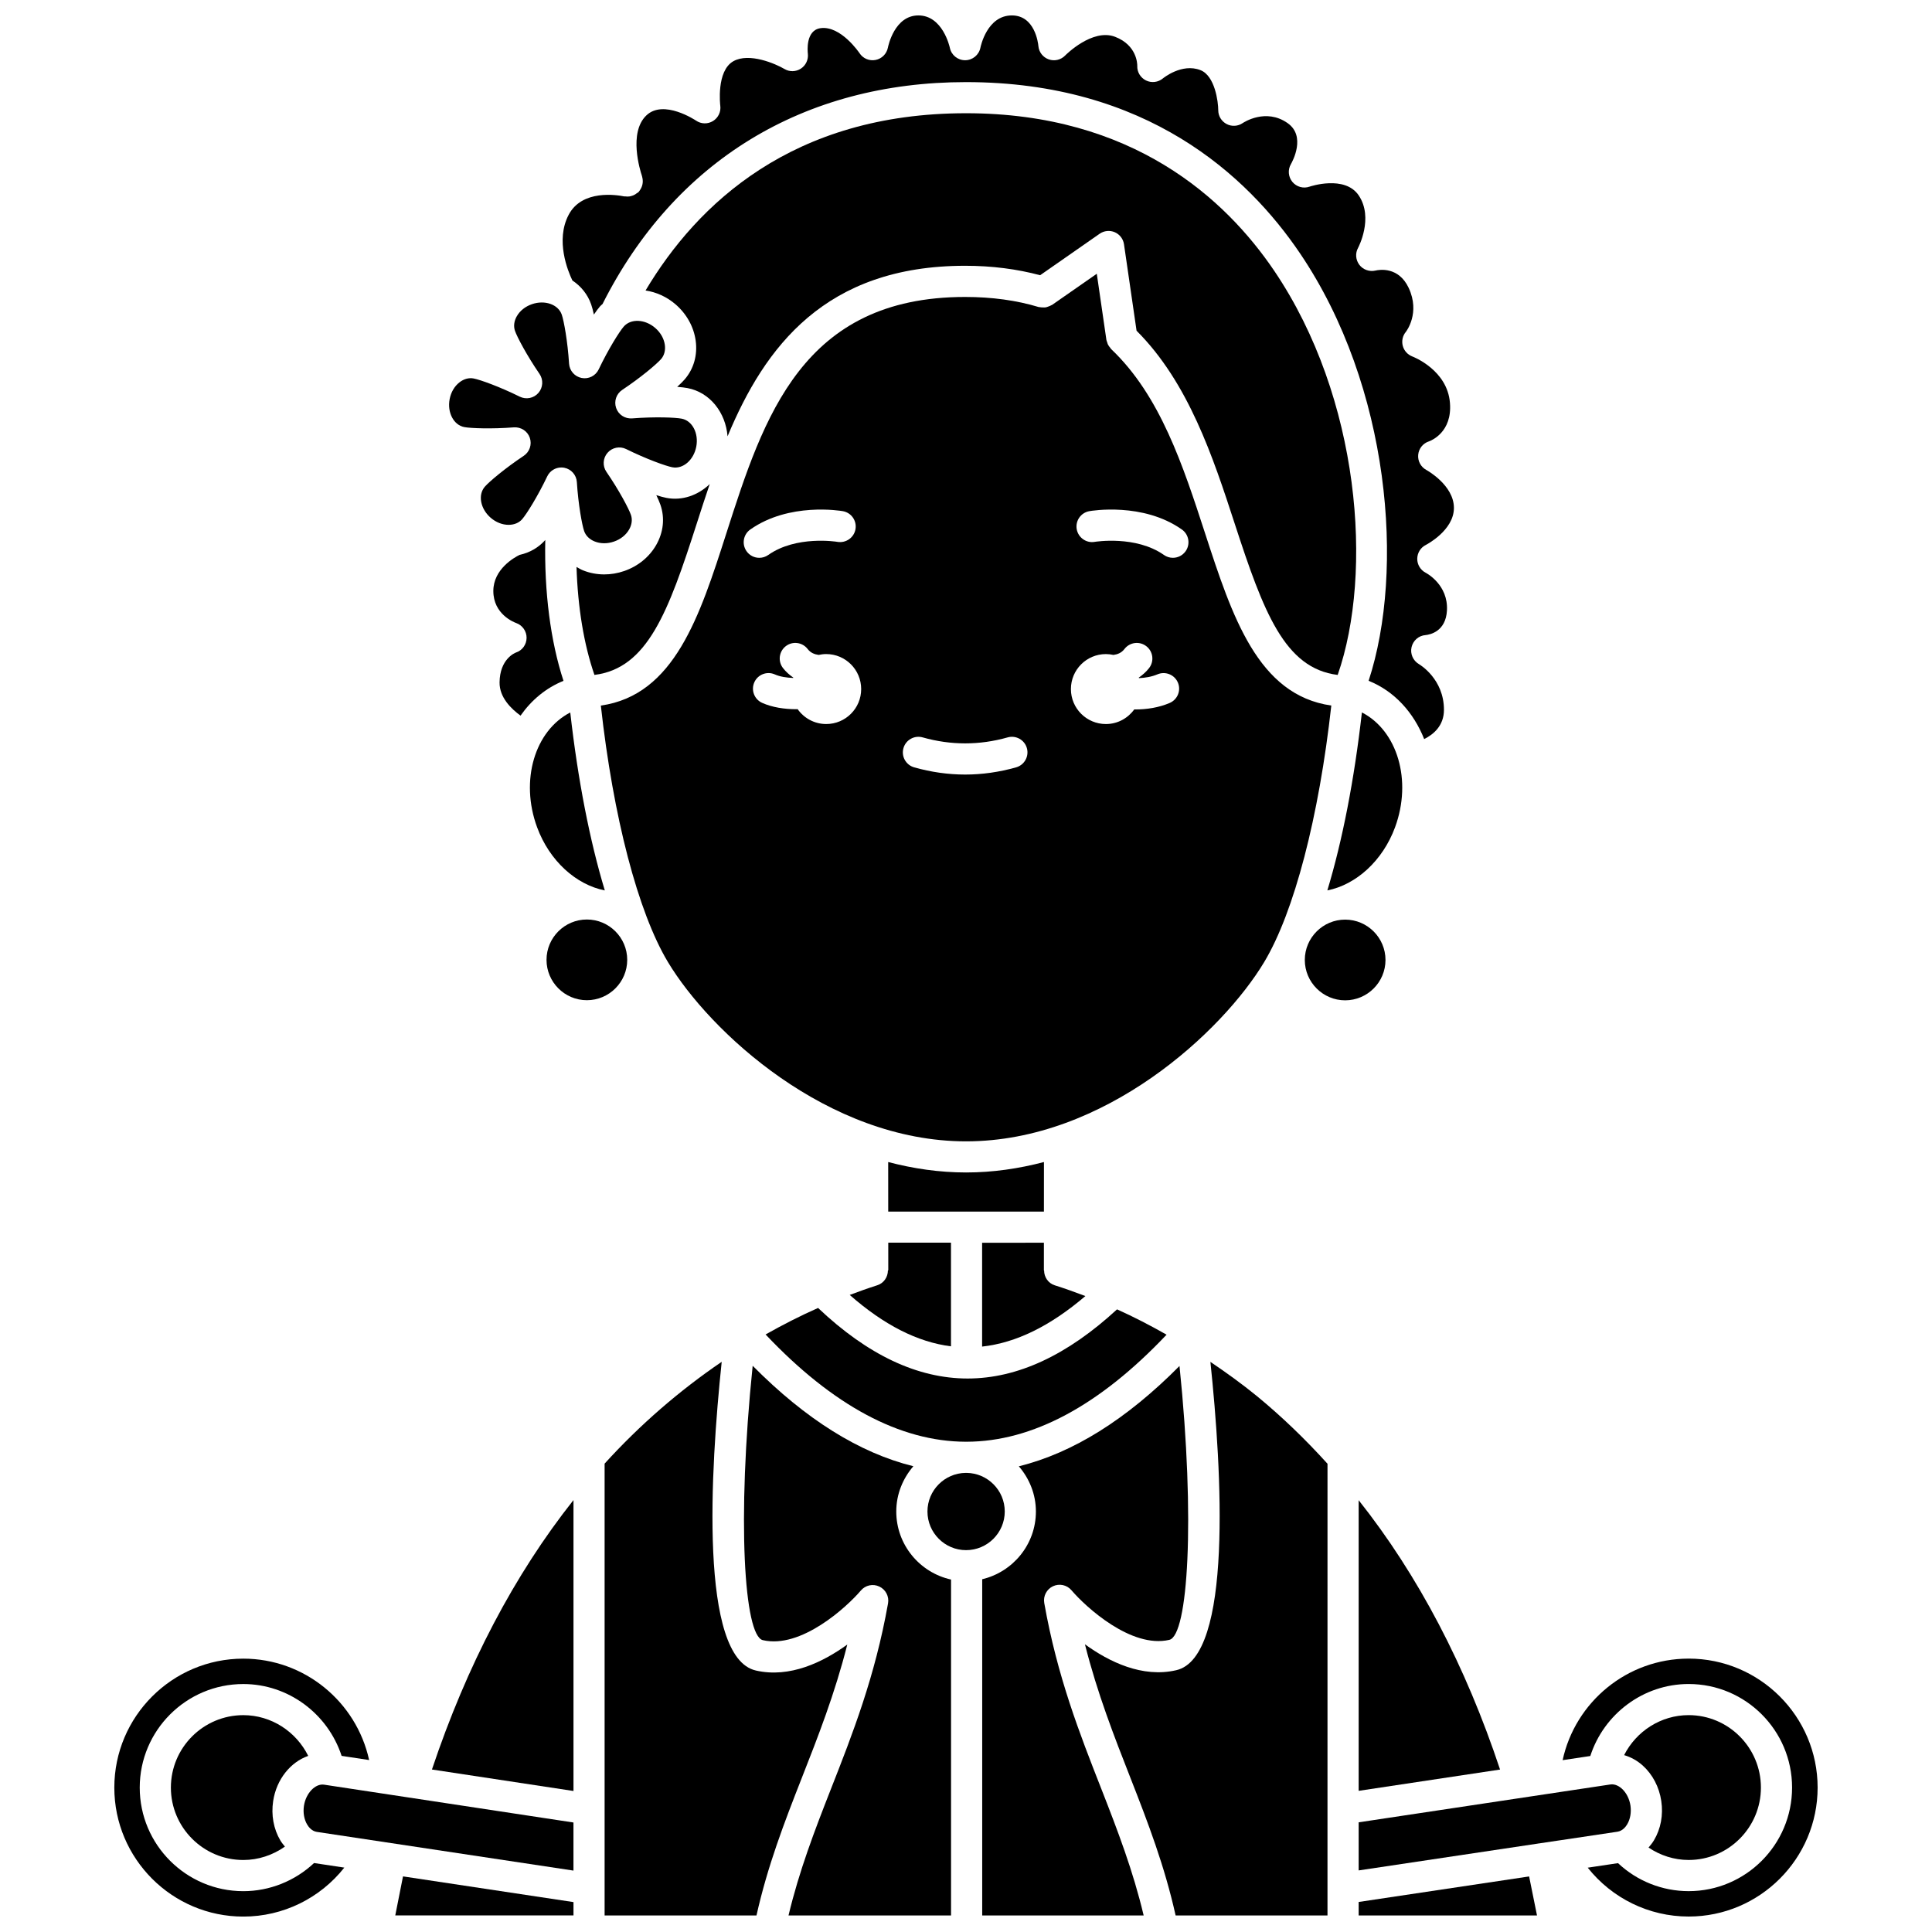 <?xml version="1.0" encoding="UTF-8"?>
<!-- Uploaded to: ICON Repo, www.iconrepo.com, Generator: ICON Repo Mixer Tools -->
<svg width="800px" height="800px" version="1.1" viewBox="144 144 512 512" xmlns="http://www.w3.org/2000/svg">
 <defs>
  <clipPath id="i">
   <path d="m293 148.09h237v191.91h-237z"/>
  </clipPath>
  <clipPath id="h">
   <path d="m174 583h68v68.902h-68z"/>
  </clipPath>
  <clipPath id="g">
   <path d="m404 506h55v145.9h-55z"/>
  </clipPath>
  <clipPath id="f">
   <path d="m431 504h65v147.9h-65z"/>
  </clipPath>
  <clipPath id="e">
   <path d="m504 641h48v10.902h-48z"/>
  </clipPath>
  <clipPath id="d">
   <path d="m558 583h68v68.902h-68z"/>
  </clipPath>
  <clipPath id="c">
   <path d="m304 504h65v147.9h-65z"/>
  </clipPath>
  <clipPath id="b">
   <path d="m248 641h48v10.902h-48z"/>
  </clipPath>
  <clipPath id="a">
   <path d="m341 505h56v146.9h-56z"/>
  </clipPath>
 </defs>
 <path d="m309.41 295.33c-1.73 0.598-3.519 0.895-5.285 0.895-1.945 0-3.863-0.363-5.652-1.09-0.605-0.246-1.145-0.578-1.691-0.891 0.332 10.684 1.949 20.543 4.75 28.613 14.062-1.734 19.578-16.645 27.102-40.074 1.098-3.426 2.242-6.953 3.449-10.5-3.078 2.953-7.25 4.477-11.484 3.66-0.719-0.141-1.629-0.387-2.672-0.719 0.477 0.984 0.852 1.852 1.09 2.547 1.211 3.496 0.809 7.281-1.121 10.66-1.828 3.191-4.844 5.644-8.484 6.898z"/>
 <path d="m304.28 379.97c-3.981-13.16-7.133-29.27-9.156-47.16-9.395 4.859-13.363 18-8.793 30.41 3.285 8.934 10.352 15.258 17.949 16.75z"/>
 <path d="m323.47 246.52c1.09 0.082 2.027 0.191 2.75 0.332 5.953 1.148 10.09 6.492 10.59 12.777 9.836-23.652 25.875-45.195 62.961-45.195 7.125 0 13.777 0.871 19.875 2.504l15.777-10.996c1.172-0.816 2.691-0.965 4-0.402 1.312 0.57 2.238 1.777 2.445 3.191l3.332 22.914c13.758 13.742 20.285 33.555 26.012 51.137 7.633 23.43 13.219 38.344 27.289 40.082 9.461-27.145 5.945-73.445-16.812-107.09-12.895-19.059-37.523-41.766-81.672-41.766-45.965 0-71.238 23.992-84.941 46.977 2.816 0.422 5.606 1.641 7.981 3.699 2.91 2.527 4.793 5.922 5.301 9.562 0.535 3.852-0.504 7.512-2.926 10.312-0.484 0.555-1.152 1.219-1.961 1.957z"/>
 <g clip-path="url(#i)">
  <path d="m300.67 224.69c0.238 0.688 0.484 1.602 0.715 2.672 0.613-0.902 1.18-1.66 1.66-2.211 0.191-0.219 0.426-0.375 0.629-0.582 19.109-37.926 53.297-58.809 96.344-58.809 47.773 0 74.496 24.68 88.504 45.387 23.883 35.305 27.789 83.945 18.176 113.27 6.859 2.75 11.938 8.422 14.723 15.445 2.426-1.207 5.242-3.504 5.242-7.754 0-8.152-6.356-11.945-6.625-12.102-1.559-0.914-2.371-2.742-1.961-4.504 0.41-1.762 1.898-3.066 3.703-3.195 1.215-0.125 5.371-0.969 5.676-6.516 0.375-6.805-5.383-9.875-5.625-9.996-1.383-0.719-2.262-2.16-2.246-3.719 0.016-1.555 0.891-2.981 2.289-3.668 0.055-0.035 7.43-3.812 7.43-9.797 0-6.062-7.231-10.023-7.305-10.062-1.461-0.781-2.316-2.367-2.164-4.016 0.148-1.648 1.262-3.051 2.84-3.559 0.594-0.211 6.215-2.414 5.574-10.215-0.684-8.648-9.59-12.141-9.969-12.289-1.242-0.477-2.191-1.523-2.531-2.812-0.34-1.289-0.047-2.668 0.805-3.691 0.133-0.168 3.871-5.027 0.762-11.668-2.684-5.715-7.801-4.828-8.809-4.594-1.594 0.363-3.277-0.223-4.266-1.523-0.984-1.305-1.133-3.059-0.34-4.488 0.031-0.062 4.203-7.898 0.176-13.902-3.68-5.469-12.922-2.367-13.016-2.332-1.633 0.586-3.461 0.082-4.566-1.254-1.105-1.336-1.258-3.223-0.383-4.719 0.422-0.734 4.047-7.422-0.902-10.871-5.762-4.043-11.645-0.156-11.891 0.012-1.258 0.855-2.914 0.957-4.266 0.238-1.348-0.719-2.203-2.109-2.203-3.637-0.004-2.281-0.887-9.148-4.719-10.641-4.941-1.938-9.898 2.152-9.949 2.191-1.254 1.047-3.023 1.266-4.488 0.539-1.465-0.727-2.379-2.242-2.305-3.871 0.004-0.504-0.082-5.457-5.867-7.688-6.031-2.336-13.16 4.863-13.227 4.934-1.121 1.172-2.836 1.586-4.367 1.043-1.531-0.539-2.609-1.922-2.746-3.543-0.074-0.812-0.945-8.105-7.027-8.105-6.559 0-8.262 8.195-8.332 8.539-0.383 1.926-2.07 3.332-4.043 3.336h-0.012c-1.961 0-3.652-1.367-4.047-3.285-0.066-0.336-1.922-8.59-8.336-8.59-6.348 0-8.012 8.176-8.082 8.527-0.32 1.652-1.617 2.957-3.269 3.273-1.66 0.324-3.336-0.383-4.25-1.797-0.043-0.062-4.981-7.402-10.359-6.621-3.945 0.578-3.41 6.125-3.336 6.758 0.18 1.559-0.531 3.102-1.848 3.957-1.316 0.859-3.008 0.902-4.359 0.094-2.328-1.371-9.324-4.422-13.531-2.055-4.578 2.594-3.481 11.68-3.469 11.77 0.223 1.621-0.531 3.223-1.926 4.078-1.391 0.859-3.156 0.82-4.504-0.113-0.078-0.051-8.629-5.773-13.188-1.344-4.738 4.566-1.613 14.594-1.172 15.906 0.074 0.188 0.09 0.383 0.137 0.578 0.012 0.055 0.027 0.102 0.039 0.156 0.203 1.051-0.008 2.141-0.629 3.062-0.008 0.012-0.016 0.02-0.023 0.031-0.121 0.172-0.215 0.363-0.367 0.52-0.16 0.168-0.367 0.246-0.551 0.383-0.129 0.098-0.246 0.191-0.383 0.273-0.324 0.195-0.656 0.332-1.016 0.426-0.152 0.043-0.297 0.078-0.453 0.102-0.383 0.059-0.75 0.051-1.137-0.004-0.098-0.012-0.191 0.02-0.289 0-1.879-0.379-11.172-1.906-14.719 4.883-3.559 6.762-0.215 14.891 0.988 17.395 2.269 1.516 4.059 3.68 4.981 6.359z"/>
 </g>
 <path d="m513.71 363.22c4.574-12.434 0.586-25.605-8.793-30.418-2.023 17.895-5.176 34-9.156 47.164 7.594-1.5 14.66-7.816 17.949-16.746z"/>
 <path d="m267.03 257.18c1.703 0.324 7.223 0.535 13.152 0.074 1.891-0.125 3.613 0.992 4.223 2.766 0.609 1.777-0.051 3.742-1.617 4.785-4.949 3.293-9.164 6.863-10.301 8.172-1.883 2.168-1.188 5.859 1.543 8.23 1.395 1.211 3.086 1.879 4.758 1.879h0.02c1.469-0.004 2.746-0.539 3.582-1.512 1.141-1.309 4.074-5.977 6.637-11.34 0.695-1.453 2.156-2.348 3.723-2.348 0.262 0 0.52 0.023 0.785 0.074 1.844 0.355 3.215 1.914 3.336 3.789 0.375 5.922 1.367 11.352 1.934 12.996 0.422 1.211 1.398 2.184 2.762 2.738 1.559 0.633 3.387 0.648 5.141 0.039 1.754-0.602 3.184-1.742 4.016-3.199 0.73-1.277 0.898-2.644 0.484-3.859-0.566-1.645-3.141-6.527-6.5-11.418-1.066-1.547-0.945-3.621 0.285-5.039 1.227-1.422 3.262-1.836 4.949-0.996 5.32 2.633 10.52 4.496 12.223 4.82 2.824 0.551 5.668-1.902 6.352-5.453 0.684-3.551-1.047-6.883-3.863-7.426-1.703-0.336-7.223-0.539-13.148-0.074-1.91 0.137-3.613-0.992-4.227-2.766-0.613-1.773 0.051-3.742 1.617-4.785 4.949-3.293 9.16-6.863 10.301-8.176 0.844-0.969 1.191-2.305 0.992-3.762-0.234-1.664-1.133-3.254-2.535-4.469-2.734-2.375-6.488-2.531-8.363-0.367-1.141 1.312-4.078 5.984-6.633 11.34-0.809 1.695-2.66 2.637-4.508 2.273-1.844-0.355-3.215-1.914-3.34-3.789-0.375-5.922-1.367-11.352-1.934-12.992-0.941-2.711-4.488-3.961-7.902-2.777-1.754 0.602-3.184 1.742-4.016 3.199-0.73 1.277-0.902 2.644-0.484 3.859 0.566 1.645 3.141 6.523 6.5 11.418 1.066 1.547 0.945 3.621-0.285 5.039-1.234 1.422-3.266 1.824-4.949 0.996-5.312-2.633-10.508-4.492-12.219-4.82-1.262-0.242-2.594 0.117-3.754 1.023-1.324 1.031-2.25 2.606-2.602 4.43-0.684 3.547 1.051 6.883 3.867 7.426z"/>
 <path d="m504.06 618.59 37.473-5.641c-9.141-27.492-21.68-51.473-37.473-71.379z"/>
 <path d="m376.48 484.61c-2.441 0.773-4.871 1.656-7.297 2.562 9.062 7.953 17.945 12.496 26.836 13.621v-27.469h-16.621l0.004 7.344h-0.094c-0.008 1.758-1.074 3.387-2.828 3.941z"/>
 <path d="m379.38 451.95 0.008 13.129h20.734c0.008 0 0.012-0.004 0.02-0.004s0.012 0.004 0.02 0.004h20.488l0.008-13.129c-6.629 1.738-13.527 2.766-20.637 2.766s-14.008-1.027-20.641-2.766z"/>
 <g clip-path="url(#h)">
  <path d="m208.48 645.18c-15.137 0-27.449-12.312-27.449-27.449 0-15.133 12.312-27.445 27.449-27.445 11.938 0 22.406 7.875 26.051 19.039l7.293 1.105c-3.367-15.418-17.105-26.871-33.348-26.871-18.844 0-34.18 15.332-34.18 34.176s15.332 34.18 34.18 34.18c10.594 0 20.363-4.883 26.773-12.98l-8.016-1.211c-5.082 4.758-11.781 7.457-18.754 7.457z"/>
 </g>
 <path d="m404.27 473.34v27.52c9-0.992 18.059-5.441 27.367-13.391-2.719-1.035-5.438-2.008-8.109-2.848-1.758-0.555-2.828-2.184-2.832-3.934h-0.055l0.004-7.348z"/>
 <path d="m479.04 398.93c7.938-13.23 14.496-38.43 17.77-67.953-19.484-2.777-26.281-23.637-33.449-45.637-5.848-17.953-11.891-36.516-24.902-48.836-0.105-0.102-0.152-0.238-0.246-0.352-0.223-0.262-0.43-0.52-0.586-0.828-0.102-0.211-0.156-0.43-0.223-0.652-0.059-0.195-0.16-0.363-0.191-0.566l-2.551-17.559-11.848 8.254c-0.062 0.047-0.137 0.051-0.203 0.086-0.258 0.156-0.527 0.258-0.812 0.355-0.234 0.082-0.457 0.176-0.703 0.215-0.242 0.039-0.488 0.016-0.738 0.012-0.297-0.008-0.582-0.012-0.867-0.082-0.078-0.02-0.156 0-0.234-0.02-5.84-1.77-12.395-2.672-19.484-2.672-43.172 0-53.395 31.836-63.277 62.621-7.066 22.016-13.77 42.891-33.266 45.668 3.273 29.52 9.832 54.719 17.77 67.953 11.027 18.383 42.227 47.531 79.02 47.531 36.797-0.004 67.996-29.156 79.023-47.539zm-136.2-114.61c10.305-7.258 23.949-4.957 24.523-4.856 2.246 0.395 3.742 2.539 3.348 4.785-0.395 2.242-2.535 3.727-4.777 3.352-0.258-0.047-10.934-1.75-18.34 3.473-0.723 0.512-1.551 0.754-2.375 0.754-1.297 0-2.574-0.605-3.375-1.75-1.316-1.871-0.871-4.445 0.996-5.758zm20.113 51.555c-3.137 0-5.898-1.57-7.574-3.949-0.125 0-0.238 0.02-0.367 0.02-3.113 0-6.344-0.48-9.023-1.676-2.082-0.93-3.012-3.367-2.086-5.453 0.93-2.082 3.367-3.016 5.453-2.086 1.355 0.605 3.102 0.871 4.848 0.934 0.012-0.031 0.02-0.066 0.031-0.098-1.012-0.707-1.953-1.512-2.746-2.543-1.387-1.809-1.047-4.394 0.758-5.789 1.805-1.391 4.394-1.051 5.789 0.758 0.785 1.02 1.816 1.414 2.918 1.566 0.645-0.141 1.309-0.227 1.996-0.227 5.117 0 9.27 4.152 9.27 9.27 0.008 5.121-4.144 9.273-9.266 9.273zm50.332 11.48c-4.477 1.266-9.02 1.91-13.508 1.91-4.492 0-9.035-0.645-13.508-1.91-2.195-0.621-3.469-2.902-2.844-5.094 0.621-2.195 2.918-3.465 5.094-2.844 7.481 2.113 15.031 2.117 22.52 0 2.188-0.621 4.477 0.652 5.094 2.844 0.621 2.191-0.656 4.473-2.848 5.094zm40.691-17.062c-2.871 1.23-6.09 1.719-9.125 1.719-0.09 0-0.168-0.012-0.262-0.012-1.684 2.34-4.414 3.879-7.516 3.879-5.117 0-9.27-4.152-9.27-9.27s4.152-9.27 9.27-9.27c0.688 0 1.355 0.086 1.996 0.227 1.102-0.148 2.133-0.543 2.918-1.566 1.387-1.812 3.981-2.152 5.789-0.758 1.809 1.387 2.152 3.981 0.758 5.789-0.793 1.031-1.734 1.836-2.742 2.543 0.016 0.047 0.027 0.09 0.043 0.137 1.664-0.074 3.375-0.352 4.894-1 2.102-0.891 4.519 0.074 5.422 2.172 0.891 2.086-0.082 4.512-2.176 5.41zm4.227-40.219c-0.805 1.141-2.082 1.75-3.375 1.75-0.82 0-1.652-0.242-2.375-0.754-7.453-5.25-18.234-3.492-18.344-3.473-2.227 0.395-4.375-1.117-4.769-3.359-0.387-2.242 1.105-4.375 3.344-4.773 0.574-0.105 14.215-2.406 24.523 4.856 1.863 1.312 2.309 3.887 0.996 5.754z"/>
 <path d="m280.73 316.93c-0.367 0.141-4.262 1.77-4.34 7.898-0.055 3.977 3.055 7.008 5.559 8.824 2.863-4.09 6.707-7.332 11.383-9.223-3.445-10.52-5.113-23.539-4.828-37.32-1.797 2.016-4.137 3.367-6.793 3.934-1.363 0.664-6.973 3.758-6.973 9.582 0 6.137 5.438 8.262 6.059 8.484 1.66 0.594 2.777 2.188 2.754 3.949-0.02 1.762-1.145 3.324-2.82 3.871z"/>
 <path d="m346.89 497.65c17.797 18.82 35.617 28.375 53.023 28.426 0.039 0 0.074-0.012 0.113-0.012 0.043 0 0.082 0.012 0.125 0.012 17.402-0.031 35.215-9.574 53.004-28.371-4.34-2.469-8.719-4.731-13.129-6.711-13.195 12.168-26.422 18.328-39.59 18.328-13.301 0-26.539-6.281-39.637-18.699-4.703 2.082-9.34 4.445-13.91 7.027z"/>
 <g clip-path="url(#g)">
  <path d="m420.74 568.82c-0.324-1.832 0.625-3.656 2.309-4.449 1.688-0.793 3.695-0.359 4.902 1.062 3.789 4.445 15.848 15.496 25.938 13.141 4.953-1.141 6.894-31.801 2.691-72.578-14.051 14.176-28.305 23.07-42.578 26.586 2.777 3.234 4.523 7.391 4.523 11.98 0 8.723-6.09 16.012-14.23 17.953v89.105h42.789c-2.789-11.77-6.852-22.406-11.203-33.508-5.758-14.676-11.707-29.844-15.141-49.293z"/>
 </g>
 <path d="m511.17 398.4c0-5.894-4.797-10.691-10.691-10.691-5.894 0-10.691 4.797-10.691 10.691 0 5.898 4.797 10.695 10.691 10.695 5.894 0 10.691-4.801 10.691-10.695z"/>
 <g clip-path="url(#f)">
  <path d="m477.12 514c-3.961-3.234-8.121-6.231-12.352-9.09 3.031 28.762 5.977 78.25-9.031 81.707-9 2.094-17.812-2.215-24.219-6.863 3.312 13.086 7.731 24.355 12.035 35.344 4.699 11.98 9.082 23.422 12 36.523h40.246l0.004-119.71c-5.82-6.438-12.062-12.465-18.684-17.91z"/>
 </g>
 <g clip-path="url(#e)">
  <path d="m504.06 648.04v3.578h47.262c-0.746-3.715-1.457-7.254-2.09-10.34z"/>
 </g>
 <g clip-path="url(#d)">
  <path d="m591.51 583.55c-16.297 0-30.059 11.473-33.398 26.91l7.336-1.102c3.617-11.188 14.09-19.078 26.062-19.078 15.117 0 27.41 12.312 27.41 27.445 0 15.137-12.297 27.449-27.41 27.449-7 0-13.688-2.691-18.719-7.422l-8.027 1.203c6.41 8.078 16.168 12.949 26.746 12.949 18.844 0 34.18-15.336 34.18-34.18-0.004-18.848-15.336-34.176-34.18-34.176z"/>
 </g>
 <path d="m580.88 633.62c3.113 2.094 6.789 3.293 10.629 3.293 10.562 0 19.152-8.609 19.152-19.195 0-10.578-8.594-19.191-19.152-19.191-7.356 0-13.891 4.269-17.098 10.598 1.773 0.523 3.469 1.441 4.941 2.769 2.609 2.352 4.352 5.688 4.902 9.379 0.559 3.695-0.129 7.391-1.926 10.406-0.426 0.707-0.926 1.344-1.449 1.941z"/>
 <path d="m575.23 627.45c0.812-1.363 1.121-3.168 0.859-4.949-0.27-1.785-1.098-3.414-2.273-4.481-0.562-0.508-1.715-1.328-3.07-1.117l-66.688 10.031v12.746l47.512-7.113c0.023-0.004 0.043-0.02 0.066-0.027 0.047-0.008 0.086 0.008 0.129 0l5.434-0.812c0.07-0.008 0.137-0.023 0.207-0.027l15.227-2.277c1.359-0.207 2.215-1.324 2.598-1.973z"/>
 <path d="m295.98 618.63v-77.098c-15.711 19.828-28.266 43.816-37.512 71.406z"/>
 <path d="m310.22 398.37c0-5.894-4.797-10.691-10.691-10.691-5.898 0-10.695 4.797-10.695 10.691 0 5.898 4.797 10.695 10.695 10.695 5.894 0 10.691-4.797 10.691-10.695z"/>
 <g clip-path="url(#c)">
  <path d="m368.54 579.82c-6.418 4.648-15.234 8.957-24.25 6.879-15-3.461-12.059-52.996-9.031-81.805-11.203 7.625-21.625 16.637-31.031 26.98v119.74h40.25c2.926-13.066 7.305-24.477 12-36.426 4.316-10.988 8.742-22.262 12.062-35.371z"/>
 </g>
 <path d="m225.68 609.33c-3.188-6.441-9.781-10.797-17.199-10.797-10.582 0-19.195 8.609-19.195 19.191 0 10.582 8.609 19.195 19.195 19.195 3.973 0 7.805-1.285 11.027-3.551-0.434-0.527-0.867-1.051-1.227-1.66-1.777-3.012-2.453-6.707-1.891-10.398 0.875-5.809 4.637-10.359 9.289-11.98z"/>
 <path d="m224.55 622.55c-0.273 1.789 0.031 3.594 0.844 4.961 0.379 0.641 1.215 1.75 2.551 1.957l68.027 10.258v-12.746l-66.133-10.031c-2.297-0.305-4.781 2.269-5.289 5.602z"/>
 <g clip-path="url(#b)">
  <path d="m248.75 651.61h47.23v-3.535l-45.18-6.812z"/>
 </g>
 <path d="m410.27 544.56c0-5.606-4.527-10.16-10.117-10.23-0.031 0-0.066 0.004-0.094 0.004-0.047 0-0.094-0.004-0.141-0.004-5.594 0.062-10.133 4.625-10.133 10.234 0 5.648 4.594 10.242 10.242 10.242 5.644-0.004 10.242-4.602 10.242-10.246z"/>
 <g clip-path="url(#a)">
  <path d="m381.52 544.56c0-4.594 1.746-8.75 4.531-11.992-14.277-3.523-28.531-12.434-42.586-26.621-4.207 40.855-2.266 71.566 2.688 72.707 10.09 2.356 22.18-8.691 25.98-13.148 1.207-1.422 3.211-1.863 4.902-1.051 1.684 0.793 2.629 2.617 2.305 4.449-3.461 19.469-9.414 34.633-15.176 49.301-4.344 11.066-8.395 21.672-11.199 33.406h43.07v-89.016c-8.289-1.824-14.516-9.207-14.516-18.035z"/>
 </g>
</svg>